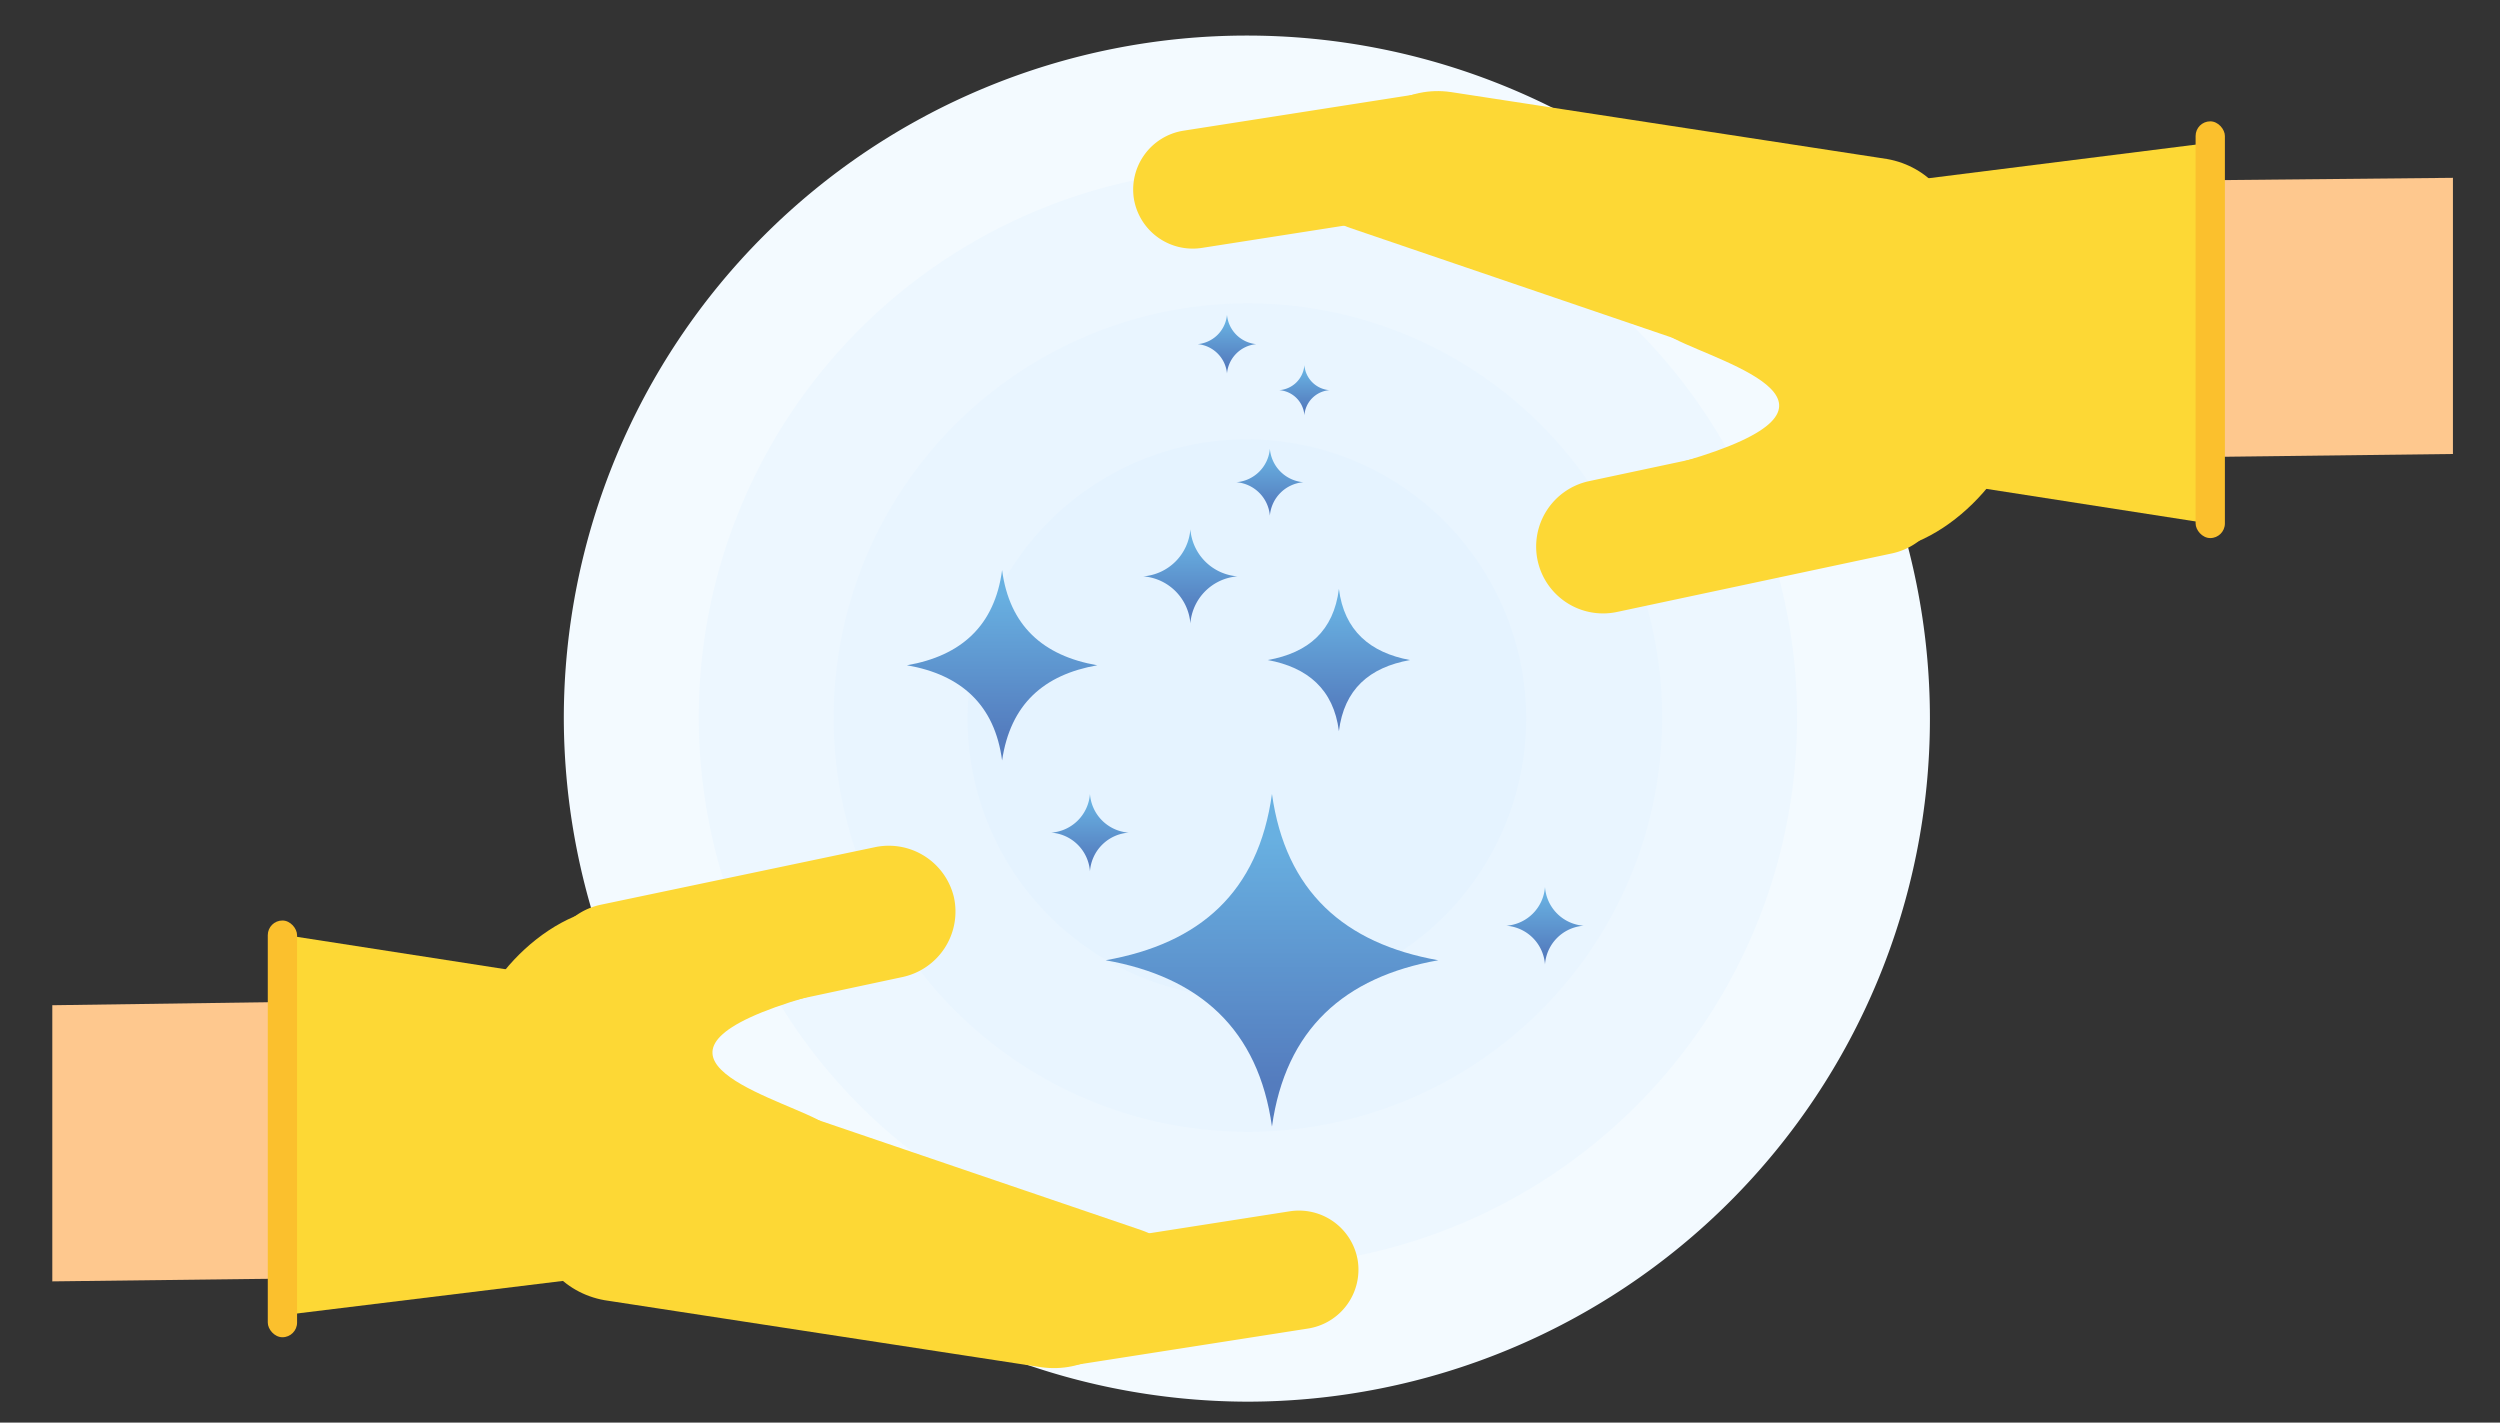 <svg id="レイヤー_1" data-name="レイヤー 1" xmlns="http://www.w3.org/2000/svg" xmlns:xlink="http://www.w3.org/1999/xlink" width="239" height="136" viewBox="0 0 239 136">
  <rect x="0" y="0" width="239" height="136" fill="#333333" stroke="none"/>
  <defs>
    <style>
      .cls-1 {
        fill: #f3faff;
      }

      .cls-1, .cls-10, .cls-11, .cls-12, .cls-13, .cls-14, .cls-15, .cls-2, .cls-3, .cls-4, .cls-5, .cls-6, .cls-7, .cls-8, .cls-9 {
        fill-rule: evenodd;
      }

      .cls-2 {
        fill: #edf7ff;
      }

      .cls-3 {
        fill: #e9f5ff;
      }

      .cls-4 {
        fill: #e5f3ff;
      }

      .cls-5 {
        fill: url(#GradientFill_1);
      }

      .cls-6 {
        fill: url(#GradientFill_1-2);
      }

      .cls-7 {
        fill: url(#GradientFill_1-3);
      }

      .cls-8 {
        fill: url(#GradientFill_1-4);
      }

      .cls-9 {
        fill: url(#GradientFill_1-5);
      }

      .cls-10 {
        fill: url(#GradientFill_1-6);
      }

      .cls-11 {
        fill: url(#GradientFill_1-7);
      }

      .cls-12 {
        fill: url(#GradientFill_1-8);
      }

      .cls-13 {
        fill: url(#GradientFill_1-9);
      }

      .cls-14 {
        fill: #fec88e;
      }

      .cls-15 {
        fill: #fdd835;
      }

      .cls-16 {
        fill: #fbc02d;
      }
    </style>
    <linearGradient id="GradientFill_1" data-name="GradientFill 1" x1="128.02" y1="58.08" x2="128.02" y2="68.18" gradientUnits="userSpaceOnUse">
      <stop offset="0" stop-color="#68b0e1"/>
      <stop offset="1" stop-color="#547cbe"/>
    </linearGradient>
    <linearGradient id="GradientFill_1-2" x1="95.82" y1="56.87" x2="95.82" y2="70.3" xlink:href="#GradientFill_1"/>
    <linearGradient id="GradientFill_1-3" x1="104.19" y1="76.76" x2="104.19" y2="82.36" xlink:href="#GradientFill_1"/>
    <linearGradient id="GradientFill_1-4" x1="113.76" y1="51.8" x2="113.76" y2="58.44" xlink:href="#GradientFill_1"/>
    <linearGradient id="GradientFill_1-5" x1="124.68" y1="35.53" x2="124.68" y2="39.05" xlink:href="#GradientFill_1"/>
    <linearGradient id="GradientFill_1-6" x1="121.35" y1="43.65" x2="121.35" y2="48.54" xlink:href="#GradientFill_1"/>
    <linearGradient id="GradientFill_1-7" x1="147.7" y1="85.65" x2="147.7" y2="91.25" xlink:href="#GradientFill_1"/>
    <linearGradient id="GradientFill_1-8" x1="117.3" y1="30.8" x2="117.3" y2="34.94" xlink:href="#GradientFill_1"/>
    <linearGradient id="GradientFill_1-9" x1="121.6" y1="80.07" x2="121.6" y2="103.56" xlink:href="#GradientFill_1"/>
  </defs>
  <title>アートボード 1contents01-select-icon-01</title>
  <path class="cls-1" d="M119.2,134A65.3,65.3,0,1,0,53.9,68.7,65.5,65.5,0,0,0,119.2,134Z"/>
  <path class="cls-2" d="M119.2,121.1A52.5,52.5,0,1,0,66.8,68.7,52.6,52.6,0,0,0,119.2,121.1Z"/>
  <path class="cls-3" d="M119.2,108.2A39.6,39.6,0,1,0,79.7,68.7,39.6,39.6,0,0,0,119.2,108.2Z"/>
  <path class="cls-4" d="M119.2,95.4A26.7,26.7,0,1,0,92.5,68.7,26.7,26.7,0,0,0,119.2,95.4Z"/>
  <g>
    <path class="cls-5" d="M128,56.3c.5,4,3,6.1,6.8,6.8-3.9.7-6.3,2.8-6.8,6.8-.5-4-3-6.1-6.8-6.8C125.1,62.4,127.5,60.3,128,56.3Z"/>
    <path class="cls-6" d="M95.8,54.5c.7,5.3,3.9,8.2,9.1,9.1-5.1.9-8.3,3.7-9.1,9.1-.7-5.3-3.9-8.2-9.1-9.1C91.9,62.7,95.1,59.8,95.8,54.5Z"/>
    <path class="cls-7" d="M104.2,75.9a4,4,0,0,0,3.7,3.7,4,4,0,0,0-3.7,3.7,4,4,0,0,0-3.7-3.7A4,4,0,0,0,104.2,75.9Z"/>
    <path class="cls-8" d="M113.8,50.6a4.9,4.9,0,0,0,4.5,4.5,4.9,4.9,0,0,0-4.5,4.5,4.9,4.9,0,0,0-4.5-4.5A4.9,4.9,0,0,0,113.8,50.6Z"/>
    <path class="cls-9" d="M124.7,34.9a2.6,2.6,0,0,0,2.4,2.4,2.6,2.6,0,0,0-2.4,2.4,2.6,2.6,0,0,0-2.4-2.4A2.6,2.6,0,0,0,124.7,34.9Z"/>
    <path class="cls-10" d="M121.4,42.9a3.5,3.5,0,0,0,3.2,3.2,3.5,3.5,0,0,0-3.2,3.2,3.5,3.5,0,0,0-3.2-3.2A3.5,3.5,0,0,0,121.4,42.9Z"/>
    <path class="cls-11" d="M147.7,84.8a4,4,0,0,0,3.7,3.7,4,4,0,0,0-3.7,3.7,4,4,0,0,0-3.7-3.7A4,4,0,0,0,147.7,84.8Z"/>
    <path class="cls-12" d="M117.3,30.1a3.1,3.1,0,0,0,2.8,2.8,3.1,3.1,0,0,0-2.8,2.8,3.1,3.1,0,0,0-2.8-2.8A3.1,3.1,0,0,0,117.3,30.1Z"/>
    <path class="cls-13" d="M121.6,75.9c1.3,9.3,6.9,14.3,15.9,15.9-9,1.6-14.6,6.6-15.9,15.9-1.3-9.3-6.9-14.3-15.9-15.9C114.7,90.2,120.3,85.3,121.6,75.9Z"/>
  </g>
  <g>
    <polygon class="cls-14" points="183.5 17.5 176.3 44.1 234.5 43.4 234.5 17 183.5 17.5"/>
    <g>
      <path class="cls-15" d="M160.1,32.4c4.7,2.4,19.4,6.3.9,11.7.6,4.4,10.8,6.1,14.7,7.9,6.4,2.9,14.7-3.6,17.2-10.3l2.1-5.7c2.5-6.7-1.1-13.1-8.1-14.1l-6.1-.9C173.9,19.9,153.7,29.2,160.1,32.4Z"/>
      <path class="cls-15" d="M178.4,28.1c4.1.6,7.9-1.8,8.4-5.3h0c.5-3.5-2.4-6.9-6.4-7.6L138.7,8.8c-4.1-.6-7.9,1.8-8.4,5.3h0c-.5,3.5,2.4,6.9,6.4,7.6Z"/>
      <path class="cls-15" d="M108.4,19h0a5.7,5.7,0,0,1,4.7-6.5l23-3.6a5.7,5.7,0,0,1,6.5,4.7h0a5.7,5.7,0,0,1-4.7,6.5l-23,3.6A5.7,5.7,0,0,1,108.4,19Z"/>
      <path class="cls-15" d="M164.9,34c3.5,1.2,7.3-.2,8.4-3.1h0c1.1-2.9-.9-6.2-4.4-7.4L133.1,11.3c-3.5-1.2-7.3.2-8.4,3.1h0c-1.1,2.9.9,6.2,4.4,7.4Z"/>
      <path class="cls-15" d="M147,53.6h0a6.4,6.4,0,0,1,4.9-7.6l26.3-5.6a6.4,6.4,0,0,1,7.6,4.9h0a6.4,6.4,0,0,1-4.9,7.6l-26.3,5.6A6.4,6.4,0,0,1,147,53.6Z"/>
      <polygon class="cls-15" points="182.3 17.3 174.9 44.4 211.5 50.1 211.7 13.6 182.3 17.3"/>
      <rect class="cls-16" x="209.9" y="11.6" width="2.8" height="39.84" rx="1.4" ry="1.4"/>
    </g>
  </g>
  <g>
    <polygon class="cls-14" points="54.7 121.9 61.9 95.3 5 96.1 5 122.5 54.7 121.9"/>
    <g>
      <path class="cls-15" d="M78.1,107c-4.7-2.4-19.4-6.3-.9-11.7-.6-4.4-10.8-6.1-14.7-7.9C56.1,84.5,47.8,91,45.4,97.7l-2.1,5.7c-2.5,6.7,1.1,13.1,8.1,14.1l6.1.9C64.3,119.5,84.5,110.3,78.1,107Z"/>
      <path class="cls-15" d="M59.8,111.4c-4.1-.6-7.9,1.8-8.4,5.3h0c-.5,3.5,2.4,6.9,6.4,7.6l41.7,6.4c4.1.6,7.9-1.8,8.4-5.3h0c.5-3.5-2.4-6.9-6.4-7.6Z"/>
      <path class="cls-15" d="M129.8,120.5h0a5.7,5.7,0,0,1-4.7,6.5l-23,3.6a5.7,5.7,0,0,1-6.5-4.7h0a5.7,5.7,0,0,1,4.7-6.5l23-3.6A5.7,5.7,0,0,1,129.8,120.5Z"/>
      <path class="cls-15" d="M73.3,105.4c-3.5-1.2-7.3.2-8.4,3.1h0c-1.1,2.9.9,6.2,4.4,7.4l35.8,12.2c3.5,1.2,7.3-.2,8.4-3.1h0c1.1-2.9-.9-6.2-4.4-7.4Z"/>
      <path class="cls-15" d="M91.2,85.8h0a6.4,6.4,0,0,1-4.9,7.6L60.1,99a6.4,6.4,0,0,1-7.6-4.9h0a6.4,6.4,0,0,1,4.9-7.6L83.6,81A6.4,6.4,0,0,1,91.2,85.8Z"/>
      <polygon class="cls-15" points="55.9 122.2 63.4 95 26.7 89.3 26.5 125.8 55.9 122.2"/>
      <rect class="cls-16" x="25.6" y="88" width="2.8" height="39.84" rx="1.4" ry="1.4"/>
    </g>
  </g>
</svg>

